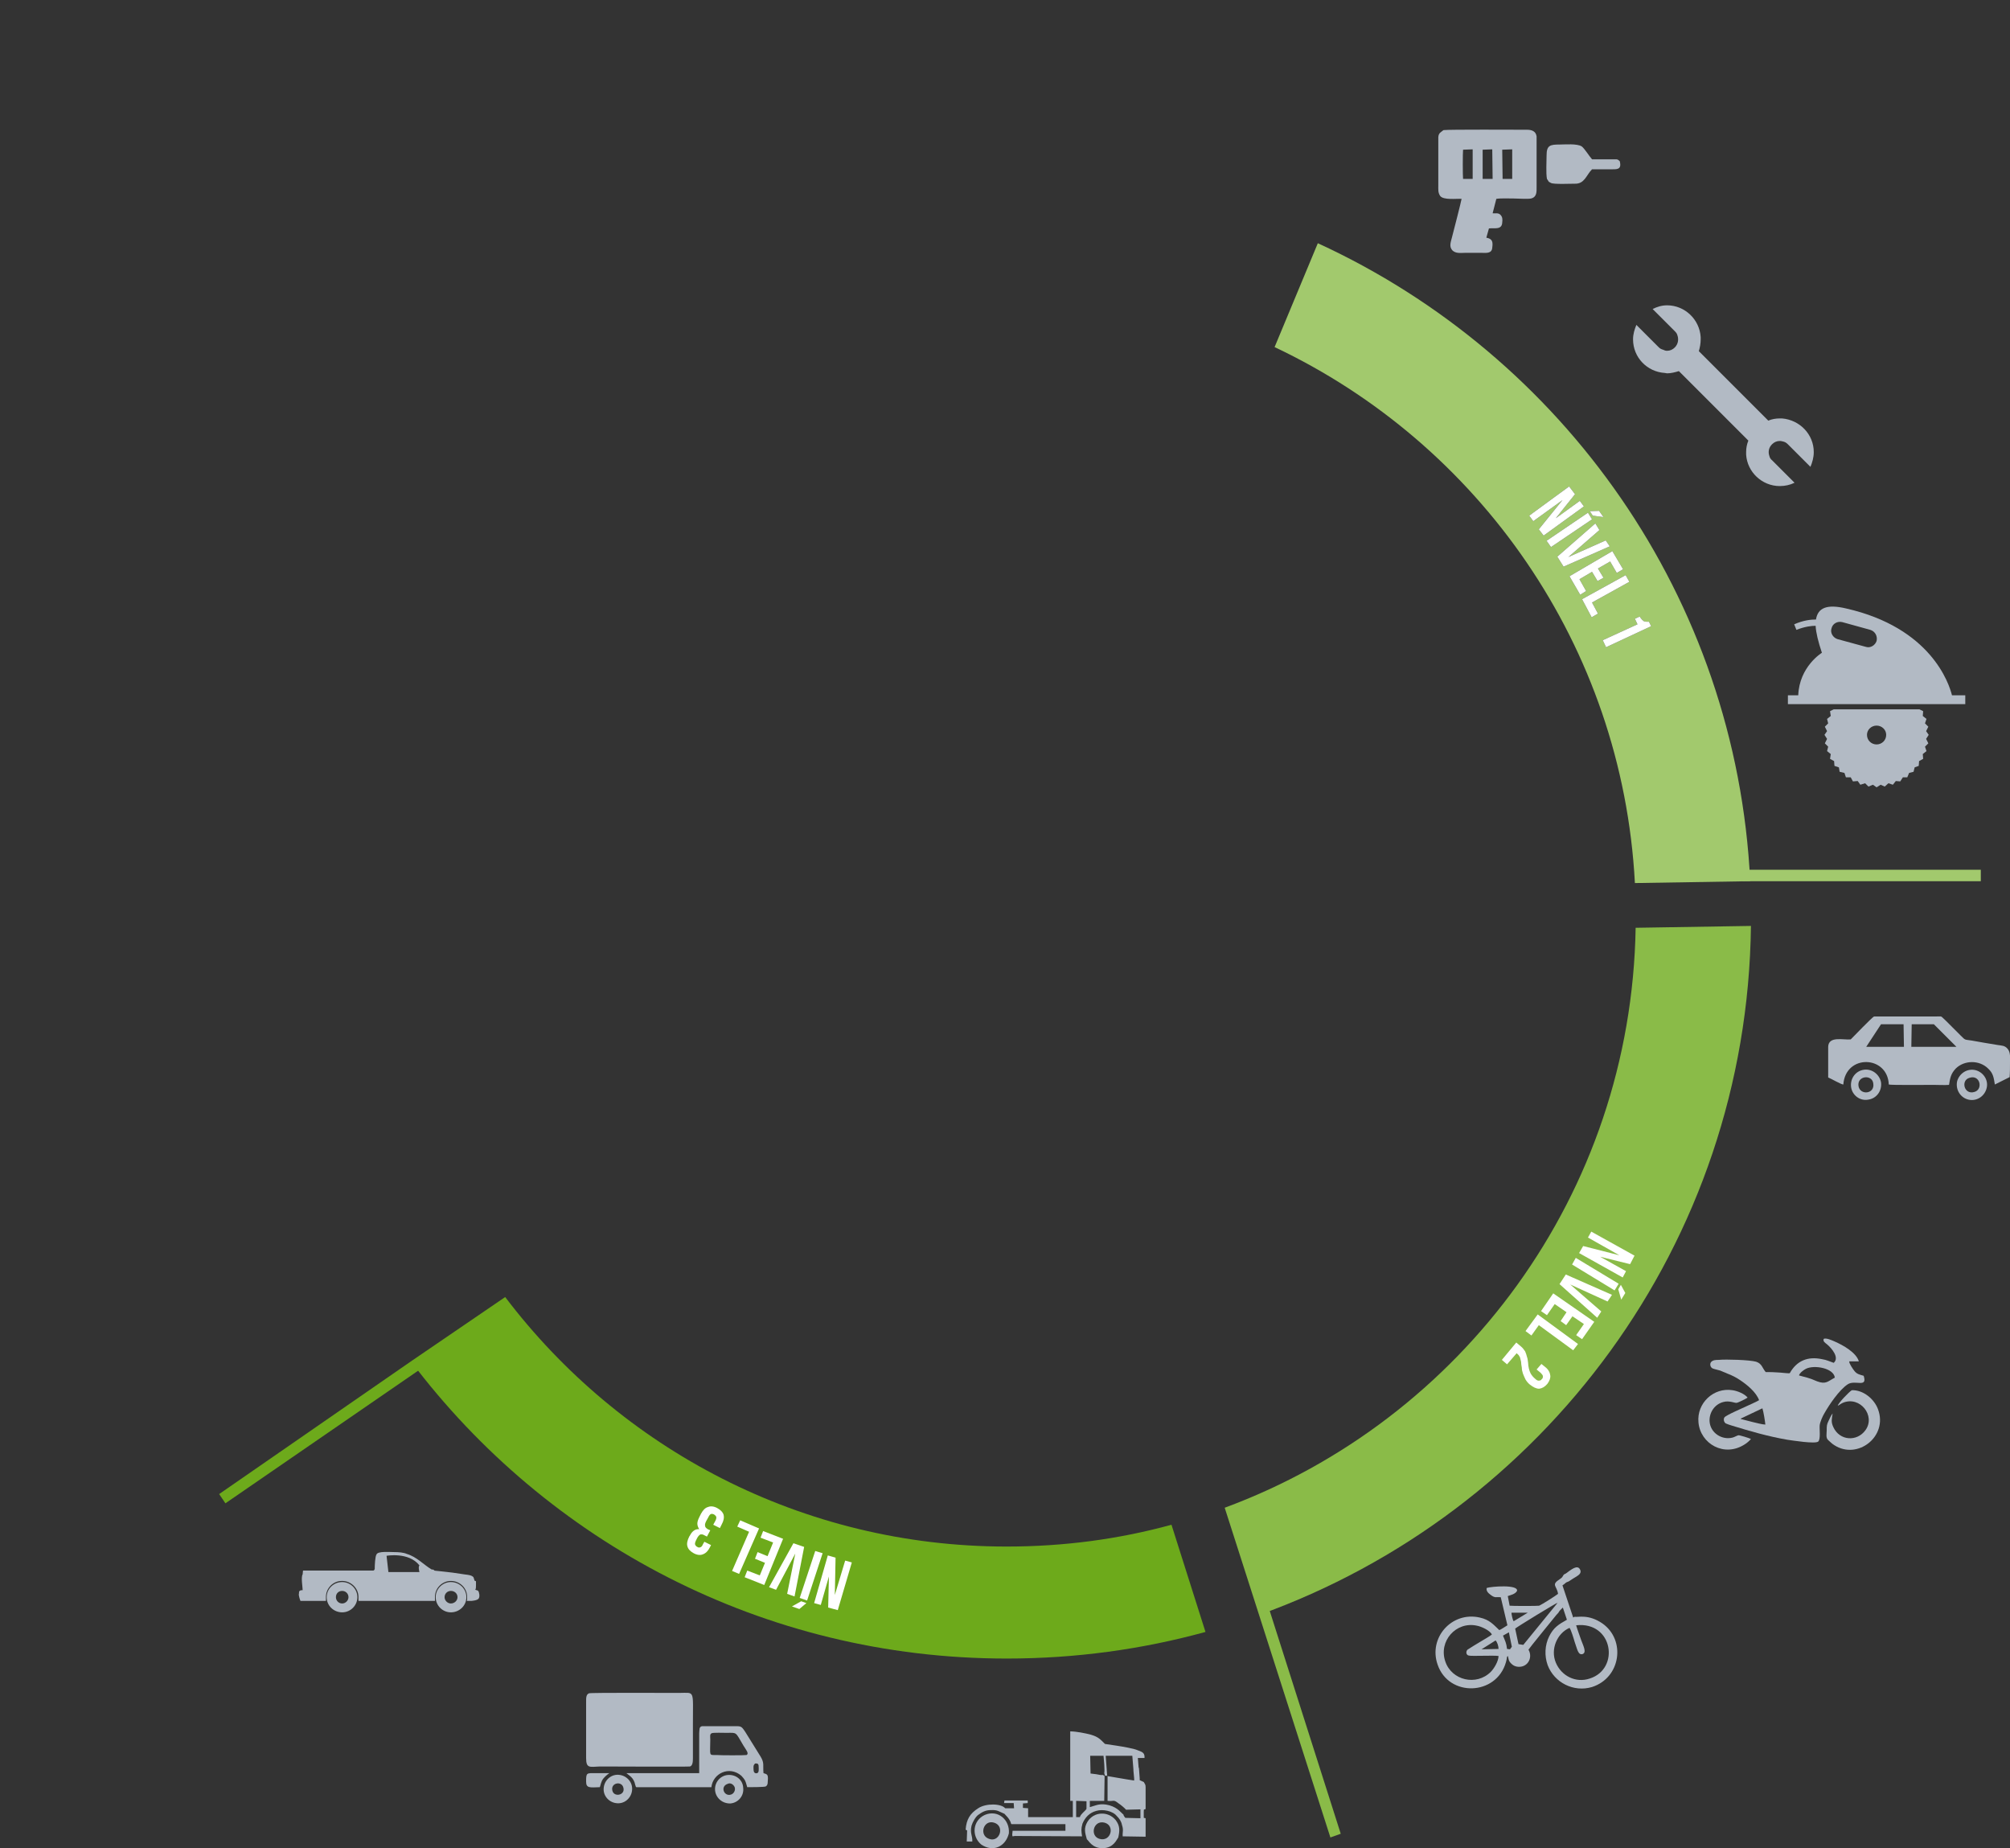 <?xml version="1.0" encoding="UTF-8"?>
<!DOCTYPE svg PUBLIC "-//W3C//DTD SVG 1.1//EN" "http://www.w3.org/Graphics/SVG/1.1/DTD/svg11.dtd">
<!-- Creator: CorelDRAW X7 -->
<svg xmlns="http://www.w3.org/2000/svg" xml:space="preserve" width="5439px" height="5000px" version="1.1" style="shape-rendering:geometricPrecision; text-rendering:geometricPrecision; image-rendering:optimizeQuality; fill-rule:evenodd; clip-rule:evenodd"
viewBox="0 0 5439 5000"
 xmlns:xlink="http://www.w3.org/1999/xlink"
 enable-background="new 0 0 1000 600">
 <rect x="0" y="0" width="5439" height="5000" fill="#333333" stroke="none"/>
 <defs>
  <style type="text/css">
   <![CDATA[
    .fil7 {fill:#35393D}
    .fil5 {fill:#606060}
    .fil3 {fill:#6DAA1B}
    .fil6 {fill:#7E7E7E}
    .fil4 {fill:#8ABB48}
    .fil2 {fill:#A2C96D}
    .fil0 {fill:#B2BAC4}
    .fil1 {fill:#B2BAC4}
    .fil8 {fill:white}
   ]]>
  </style>
 </defs>
 <g id="Camada_x0020_1">
  <g id="_280276023200">
   <path class="fil0" d="M4710 3838l59 -28c3,9 7,34 8,44 -8,0 -26,-5 -35,-7l-31 -8c-1,-1 -1,-1 -1,-1zm158 -117c2,-7 13,-15 19,-18 22,-11 75,-2 78,24 -19,10 -24,19 -48,10 -25,-11 -29,-10 -49,-16zm150 -12c-4,-5 -15,-21 -14,-26l26 0c-7,-24 -43,-44 -66,-54 -7,-3 -22,-10 -29,-7 -3,7 4,11 9,15 13,11 34,36 18,50 -12,-4 -19,-8 -32,-10 -38,-8 -68,4 -87,38 -5,1 -25,-2 -32,-2 -11,-1 -22,-1 -33,-1 -9,-10 -10,-23 -26,-28 -17,-5 -82,-7 -101,-5 -7,0 -16,0 -21,6 -4,5 -2,14 4,17 4,2 15,4 21,6 6,3 13,5 19,8 11,4 25,11 35,18 18,12 43,32 51,54 -4,3 -25,12 -31,15 -10,5 -60,26 -63,32 -3,5 -1,13 4,16 2,1 13,5 17,6 49,15 97,29 149,38 14,2 76,12 84,5 7,-6 3,-34 4,-44 1,-9 8,-25 13,-33 13,-23 40,-63 63,-78 20,-13 54,11 43,-23 -10,-3 -18,-4 -25,-13z"/>
   <path class="fil0" d="M4973 3803c3,-1 9,-6 14,-8 46,-19 89,35 61,74 -23,32 -70,29 -87,-8 -7,-15 -4,-22 -2,-37 -3,3 -9,15 -11,20 -5,10 -5,14 -5,26 0,8 -3,20 4,26 7,6 9,9 17,14 63,40 145,-24 118,-97 -10,-28 -40,-53 -71,-52 -7,4 -37,35 -38,42z"/>
   <path class="fil0" d="M4738 3893c-3,-2 -32,-11 -34,-10 -2,0 -11,5 -15,6 -29,8 -61,-12 -63,-44 -1,-24 14,-46 37,-52 17,-5 33,4 37,2 3,0 27,-12 29,-14 -8,-10 -27,-18 -41,-20 -51,-8 -97,35 -92,87 5,58 70,96 126,59 5,-3 13,-10 16,-14z"/>
  </g>
  <path class="fil0" d="M4047 4438c5,5 8,16 8,23l-46 1 38 -24zm36 -22l8 39 -5 7 -8 -1c-2,-17 -5,-21 -11,-36l16 -9zm-28 64c0,14 -12,34 -21,43 -39,39 -106,23 -123,-28 -19,-55 29,-109 85,-97 12,2 36,13 41,24 -3,3 -27,17 -32,20 -7,4 -28,17 -34,21 -5,5 -4,15 4,16 8,2 65,-1 80,1zm210 -83c100,-11 119,118 37,144 -38,13 -77,-7 -92,-43 -15,-36 3,-79 37,-94 4,4 12,31 14,38 7,19 9,36 21,33 12,-4 3,-21 -3,-37 -4,-12 -11,-30 -14,-41zm-169 -11c-3,-3 -6,-19 -6,-23l44 0 -38 23zm4 20c4,-4 110,-69 115,-70l-93 114 -13 -2 -9 -42zm-77 -110c-2,8 4,14 11,19 12,9 14,5 27,6l18 76c-5,3 -18,12 -22,13 -16,-15 -26,-28 -53,-34 -76,-17 -139,55 -114,127 30,89 159,85 185,-6 1,-3 1,-5 2,-8 1,-4 0,-7 3,-9 3,7 0,13 12,23 7,6 18,8 28,5 19,-6 26,-28 16,-45 2,-4 61,-76 69,-86 4,-5 8,-10 12,-14 1,-2 3,-5 5,-7l7 -7 11 33c-23,13 -36,21 -48,45 -12,24 -13,53 -4,78 18,47 70,74 120,59 78,-25 92,-127 28,-172 -38,-26 -66,-16 -75,-18l-4 2 -29 -87c3,-2 6,-4 9,-7 4,-3 6,-2 10,-5 6,-4 12,-8 19,-12 6,-4 14,-9 10,-18 -7,-16 -25,0 -39,10 -6,3 -5,2 -8,7 -2,4 -5,6 -8,8 -25,16 -8,18 -5,40 -6,5 -44,29 -51,32 -3,1 -74,1 -80,0l-5 -26c8,-3 20,-5 25,-14 4,-18 -70,-12 -82,-8z"/>
  <g id="_280276019808">
   <path class="fil1" d="M1594 4581c-8,3 -8,12 -8,22l0 153c0,29 10,24 37,23 12,0 239,1 244,0 7,-2 8,-12 8,-22l0 -92c0,-96 6,-85 -38,-85 -24,0 -239,-1 -243,1z"/>
   <path class="fil1" d="M2043 4771c9,-1 10,2 10,11 0,5 1,13 -4,15 -8,2 -10,-4 -10,-11 0,-9 -1,-9 4,-15zm-117 -82c3,-2 34,-1 40,-1 29,0 23,-4 46,35 6,10 16,21 8,25 -4,1 -71,1 -81,0 -22,0 -17,3 -17,-42 0,-7 -2,-15 4,-17zm-34 108l-197 0c8,7 20,12 24,32 0,0 1,2 1,3 1,2 0,2 2,3l203 0c4,-37 48,-59 81,-31 3,3 8,9 10,13 3,6 4,12 6,18 8,0 46,0 50,-2 7,-4 5,-12 6,-21 0,-11 -2,-12 -12,-15 -2,-21 3,-27 -8,-45l-41 -66c-12,-18 -11,-16 -37,-16l-80 0c-9,1 -7,11 -8,19 0,36 0,73 0,108z"/>
   <path class="fil1" d="M1969 4826c8,-4 16,2 19,9 3,9 -3,18 -10,20 -19,6 -30,-22 -9,-29zm-34 18c2,20 20,36 42,35 20,-2 37,-20 34,-43 -1,-20 -19,-36 -42,-34 -20,2 -36,20 -34,42z"/>
   <path class="fil1" d="M1657 4844c-5,-21 26,-27 30,-7 5,20 -26,26 -30,7zm53 2c4,-23 -13,-41 -32,-44 -23,-4 -41,13 -44,32 -4,23 13,41 32,44 23,4 41,-13 44,-32z"/>
   <path class="fil1" d="M1623 4835c0,0 0,-1 0,-1 0,0 1,-1 1,-1 1,-5 -1,3 0,-1 4,-13 4,-17 16,-28 3,-3 5,-4 9,-7 -11,0 -24,0 -35,0 -27,0 -28,-2 -28,23 0,18 10,16 37,15z"/>
  </g>
  <g id="_280276021472">
   <path class="fil0" d="M5173 2771l60 0 61 61 -122 0 1 -61zm-83 0l61 0 1 61 -102 0 40 -61zm-82 41c-20,2 -60,-10 -61,20l0 83c8,3 35,19 41,19 6,-83 120,-79 123,0 6,2 102,1 122,1 13,0 29,1 41,0 3,-19 5,-30 18,-44 23,-23 64,-24 88,0 14,13 15,25 18,43l40 -20c1,-12 1,-27 1,-40 0,-11 2,-26 -6,-36 -8,-10 -16,-9 -28,-11 -12,-2 -24,-4 -36,-6 -11,-2 -23,-4 -34,-6 -19,-3 -16,0 -29,-13l-41 -41c-16,-14 -6,-11 -30,-11l-164 0c-4,1 -57,56 -63,62z"/>
   <path class="fil0" d="M5029 2938c-4,-28 37,-32 40,-7 5,29 -36,33 -40,7zm-20 3c3,22 24,38 46,34 23,-3 38,-24 35,-47 -4,-21 -24,-37 -46,-34 -23,3 -38,24 -35,47z"/>
   <path class="fil0" d="M5329 2916c29,-10 38,31 14,38 -28,9 -38,-31 -14,-38zm47 27c5,-22 -10,-43 -31,-48 -22,-5 -43,9 -49,30 -5,23 9,45 31,50 23,5 44,-10 49,-32z"/>
  </g>
  <g id="_280276020576">
   <path class="fil0" d="M3985 404l-26 1c-1,7 -1,73 0,79l26 0 0 -80zm53 0l-26 1 0 79 27 0 -1 -80zm54 0l-27 1 1 79 26 0 0 -80zm66 55c0,16 0,31 0,46 0,14 1,28 -15,32 -8,2 -37,0 -47,0 -12,0 -36,-1 -47,1l-10 39c8,1 15,-2 21,4 6,6 6,13 5,21 -1,21 -22,14 -36,16l-7 25c17,3 18,12 16,27 -1,17 -18,14 -30,14 -14,0 -28,0 -43,0 -11,0 -27,3 -36,-8 -8,-10 -3,-22 0,-34 4,-15 25,-97 26,-104 -14,-1 -49,4 -58,-8 -6,-9 -5,-17 -5,-28l0 -99c0,-10 0,-22 0,-32 1,-12 7,-13 14,-19 14,-2 198,-1 226,-1 13,0 24,4 26,18l0 90z"/>
   <path class="fil0" d="M4383 436c6,24 -8,22 -26,22 -16,0 -32,0 -49,0 -16,16 -20,40 -47,39 -11,0 -57,2 -64,-2 -9,-4 -6,-5 -11,-11 -3,-16 -1,-46 -1,-64 0,-27 10,-29 35,-29 15,0 47,-3 60,5 8,6 20,26 28,35l61 0c9,0 8,0 14,5z"/>
  </g>
  <polygon class="fil2" points="5360,2353 4714,2353 4714,2384 5360,2384 "/>
  <path class="fil2" d="M3449 939c552,261 941,808 975,1450l312 -5c-37,-767 -506,-1421 -1170,-1726l-117 281z"/>
  <path class="fil3" d="M3170 4125c-142,39 -291,59 -446,59 -554,0 -1046,-265 -1357,-675l-255 174c368,488 953,804 1612,804 187,0 367,-25 538,-72l-92 -290z"/>
  <path class="fil4" d="M4426 2510c-12,721 -471,1332 -1112,1569l93 290c769,-276 1321,-1005 1331,-1864l-312 5z"/>
  <polygon class="fil3" points="610,4067 593,4042 1112,3683 1142,3701 "/>
  <polygon class="fil4" points="3628,4961 3600,4971 3407,4369 3432,4346 "/>
  <g id="_280276015552">
   <path class="fil1" d="M2989 4931c-31,-8 -41,37 -13,44 30,8 42,-36 13,-44zm37 40c-5,7 -13,28 -41,29 -30,1 -39,-21 -44,-24 -5,-18 -9,-30 2,-48 17,-27 55,-29 76,-4 12,16 11,29 7,47z"/>
   <path class="fil1" d="M2690 4931c-29,-9 -42,35 -13,44 28,10 43,-35 13,-44zm40 29c-9,36 -43,52 -75,30 -27,-23 -23,-65 10,-80 35,-15 68,13 65,50z"/>
   <path class="fil1" d="M2746 4967l-6 1c-2,-4 0,-10 0,-15l19 0c-2,5 -9,12 -13,14zm-26 -75l3 0c0,5 0,3 -2,6 -4,-1 -5,-1 -6,-3l4 2c-1,5 1,2 -3,5 2,1 1,-1 2,4 0,0 0,1 0,1 0,-1 0,0 0,0 -15,-6 -18,-11 -37,-10 -14,0 -23,5 -34,13 -7,5 -15,19 -18,29 -5,21 3,27 2,43l-15 0 1 -30 -4 -2c2,-28 12,-44 34,-58 21,-14 62,-13 73,0zm361 -111l1 3 -3 1 -1 4c-5,1 -3,-1 -5,3l-6 -2 0 -3 -3 -37 -72 0 4 54 -6 0 -2 -7c2,-7 -1,-38 -2,-47l-36 0 1 48 16 2 2 3c0,0 -1,-1 -1,1 0,3 0,1 1,4 0,0 1,-1 1,-1 0,0 0,0 0,0l-2 1c0,0 0,1 -1,1l4 2c0,0 -1,1 -1,1l10 -1c-2,-1 -2,-1 -2,-3l3 1c3,10 1,45 1,59l-37 0c1,7 1,2 2,9 1,-4 0,-1 -1,-3 -2,4 -1,10 0,15 -5,1 -2,0 -4,2 1,-3 1,-1 -2,-3l0 -15 -28 -1 0 44 10 0 10 -5c0,0 0,0 0,0 4,5 2,5 -2,7 1,5 2,3 -1,3 -1,6 0,3 -2,8 0,0 0,0 -2,-2l0 6c4,4 0,1 4,1 -4,14 -3,20 -1,34l-182 -1c4,-2 11,-9 13,-14l124 0 0 -18 -146 0 -1 -1c-3,-14 -17,-25 -18,-27 0,0 0,-1 0,0 0,0 0,-1 0,-1 -1,-5 0,-3 -2,-4 4,-3 2,0 3,-5l-4 -2c1,2 2,2 6,3 2,-3 2,-1 2,-6l-3 0 24 0 -1 -14 -26 0 1 -7 63 0 0 7 -13 1 0 12 14 1 0 24 121 0 0 -44 -7 0 0 -188c16,0 41,5 56,9 20,6 25,12 38,25 20,3 42,6 62,10 10,2 20,4 29,8 11,4 17,7 16,20l-18 0 2 25zm-2 21c0,5 0,3 -3,4 -1,-3 0,-6 0,-10 0,-1 0,-1 0,-2 3,3 3,2 3,8zm-3 -8c0,1 0,1 0,2 0,4 -1,7 0,10 3,-1 3,1 3,-4 0,-6 0,-5 -3,-8zm8 17l-9 1 -1 -4 -5 3 -2 -21 6 2c2,-4 0,-2 5,-3l1 -4 3 -1 2 27zm-40 2l6 1 19 3 0 -6 5 -3 1 4 9 -1 0 5 11 5c3,6 5,6 5,14l0 59c-6,4 -5,-6 -5,24l5 1 0 50 -62 -1c-1,-12 3,-16 -2,-31 -2,-10 -7,-17 -14,-24 6,0 2,0 4,-2 -4,-8 -1,-1 -7,-4 -2,-2 -1,-4 -5,-5l1 -2c0,0 -2,-1 -2,-1 5,-1 2,1 2,-3l3 0c4,5 10,2 7,7l2 1c0,0 1,0 1,0 1,1 1,0 0,4 0,0 1,-1 1,0 2,5 -1,-3 4,1l3 3c0,8 2,0 3,10 8,1 20,1 28,1 4,0 7,0 11,0 8,0 5,0 10,-3l1 -19c0,0 -1,-3 -1,-3 -1,-4 1,-1 -2,-3l-39 1c-3,-4 -15,-14 -20,-17 -15,-12 -12,-5 -30,-7l0 -67 47 8zm-59 -11l4 3 -1 67 -39 0 0 17c16,-4 27,-12 53,-5 24,7 32,21 38,25 0,3 3,6 5,9l41 1 0 -24c3,2 1,-1 2,3 0,0 1,3 1,3l-1 19c-5,3 -2,3 -10,3 -4,0 -7,0 -11,0 -8,0 -20,0 -28,-1 -1,-10 -3,-2 -3,-10l-3 -3c-5,-4 -2,4 -4,-1 0,-1 -1,0 -1,0 1,-4 1,-3 0,-4 0,0 -1,0 -1,0l-2 -1c3,-5 -3,-2 -7,-7l-3 0c0,4 3,2 -2,3 0,0 2,1 2,1l-1 2c4,1 3,3 5,5 6,3 3,-4 7,4 -2,2 2,2 -4,2 -11,-14 -38,-19 -55,-14 -19,5 -31,18 -38,35 -4,0 0,3 -4,-1l0 -6c2,2 2,2 2,2 2,-5 1,-2 2,-8 3,0 2,2 1,-3 4,-2 6,-2 2,-7 0,0 0,0 0,0l-10 5c3,-9 13,-15 18,-22l0 -6c3,2 3,0 2,3 2,-2 -1,-1 4,-2 -1,-5 -2,-11 0,-15 1,2 2,-1 1,3 -1,-7 -1,-2 -2,-9l37 0c0,-14 2,-49 -1,-59l-3 -1c0,2 0,2 2,3l-10 1c0,0 1,-1 1,-1l-4 -2c1,0 1,-1 1,-1l2 -1c0,0 0,0 0,0 0,0 -1,1 -1,1 -1,-3 -1,-1 -1,-4 0,-2 1,-1 1,-1l-2 -3c6,1 12,3 18,2z"/>
  </g>
  <g id="_280276016672">
   <path class="fil1" d="M5282 1881c-8,-32 -57,-183 -287,-235 -51,-12 -76,-2 -81,30 -14,0 -34,2 -59,13l6 15c23,-9 41,-11 52,-11 1,19 7,43 17,73 0,0 -61,37 -64,115l-28 0 0 24 480 0 0 -24 -36 0 0 0zm-204 -147c-4,12 -17,20 -29,16l-77 -21c-12,-4 -20,-17 -16,-29 3,-13 16,-20 29,-17l76 21c13,4 20,17 17,30z"/>
   <path class="fil1" d="M5212 1978l6 -12 -9 -9 4 -12 -10 -8 1 -13 -10 -5 -232 0 -10 5 2 13 -10 8 3 12 -9 9 6 12 -7 10 7 11 -6 12 9 9 -3 12 10 8 -2 13 11 6 1 13 12 4 2 12 13 3 4 12 13 0 6 11 13 -1 7 10 13 -4 9 9 12 -5 10 7 11 -7 11 5 10 -9 12 4 8 -10 12 1 7 -11 12 0 5 -12 12 -3 3 -12 11 -4 1 -13 11 -6 -1 -13 10 -8 -4 -12 9 -9 -6 -12 7 -11 -7 -10zm-134 36c-14,0 -26,-11 -26,-26 0,-14 12,-25 26,-25 14,0 26,11 26,25 0,15 -12,26 -26,26z"/>
  </g>
  <path class="fil1" d="M4816 1193c4,0 7,1 11,2 4,1 8,4 11,7l61 61c5,-12 9,-25 9,-40 0,-48 -38,-87 -86,-91l-6 0c-11,0 -22,2 -31,6l-188 -188c3,-10 5,-21 5,-32l0 -6c-3,-48 -43,-86 -91,-86 -14,0 -27,4 -39,10l60 60c4,4 6,7 7,11 4,11 2,24 -7,33 -6,6 -13,9 -21,9 -4,0 -7,-1 -11,-3 -4,-1 -8,-3 -11,-6l-61 -61c-5,12 -9,25 -9,39 0,49 38,88 86,91l6 1c11,0 22,-3 32,-6l188 188c-4,10 -6,20 -6,31l0 7c3,47 43,85 91,85 14,0 28,-3 40,-9l-61 -61c-4,-3 -6,-7 -7,-11 -4,-11 -2,-23 7,-32 6,-6 13,-9 21,-9z"/>
  <polygon class="fil5" points="5107,4739 5365,4563 "/>
  <polygon class="fil6" points="4927,4835 5107,4739 "/>
  <g id="_280276014656">
   <path class="fil1" d="M1294 4304c-2,-2 -6,-2 -8,-3 2,-2 2,-8 2,-12 0,-4 0,-7 0,-11 -1,-1 -2,-1 -3,-1 -3,-4 -2,-10 -6,-12 -6,-5 -21,-5 -31,-7 -28,-5 -78,-9 -72,-9 -2,-1 -2,-3 -7,-3 0,1 0,0 -1,0 -22,-13 -40,-34 -67,-42 -9,-4 -22,-5 -34,-5 -12,0 -44,-3 -48,6 -4,5 -5,30 -5,40 -2,5 -5,4 -5,4l-189 0c0,0 -1,7 -1,10 -5,8 0,35 0,43 -3,0 -6,0 -8,2 -2,1 -2,3 -2,7 -2,5 4,20 4,20l69 0c0,-1 0,-2 0,-3l0 -8c0,-23 19,-43 43,-43l1 0c24,0 44,20 44,43l0 8c0,1 0,2 0,3l207 0c0,-1 0,-2 0,-2l0 -9c0,-24 20,-43 43,-43 24,0 44,19 44,43l0 9c0,0 -1,1 -1,2l13 0c0,0 15,-1 19,-6 4,-5 2,-17 -1,-21zm-159 -51l-84 0 -5 -44c0,0 60,-11 89,26 -4,4 0,18 0,18z"/>
   <path class="fil1" d="M926 4280c22,0 41,18 41,41 0,23 -19,41 -41,41 -23,0 -42,-18 -42,-41 0,-23 19,-41 42,-41zm0 24c9,0 17,7 17,17 0,9 -8,17 -17,17 -10,0 -17,-8 -17,-17 0,-10 7,-17 17,-17z"/>
   <path class="fil1" d="M1220 4280c23,0 42,18 42,41 0,23 -19,41 -42,41 -22,0 -41,-18 -41,-41 0,-23 19,-41 41,-41zm0 24c10,0 18,7 18,17 0,9 -8,17 -18,17 -9,0 -17,-8 -17,-17 0,-10 8,-17 17,-17z"/>
  </g>
  <path class="fil7" d="M4228 1353l-79 57 -11 -15 108 -79 16 21 -52 65 65 -47 11 15 -109 79 -13 -17 64 -79zm69 34l11 18 -111 75 -12 -17 112 -76zm42 12l-29 -4 -8 -12 25 -1 12 17zm-95 108l101 -45 11 16 -125 55 -17 -27 103 -90 11 18 -84 73zm80 31l15 25 -16 9 -15 -25 -34 20 18 32 -16 10 -29 -50 116 -68 29 49 -17 10 -18 -31 -33 19zm75 18l10 18 -101 56 16 30 -17 10 -26 -49 118 -65zm38 112c2,3 4,6 6,8 2,2 4,4 6,5 2,0 4,1 6,1 3,0 5,0 7,0l6 12 -122 57 -9 -19 94 -43 -7 -15 13 -6z"/>
  <path class="fil8" d="M4228 1353l-79 57 -11 -15 108 -79 16 21 -52 65 65 -47 11 15 -109 79 -13 -17 64 -79zm69 34l11 18 -111 75 -12 -17 112 -76zm42 12l-29 -4 -8 -12 25 -1 12 17zm-95 108l101 -45 11 16 -125 55 -17 -27 103 -90 11 18 -84 73zm80 31l15 25 -16 9 -15 -25 -34 20 18 32 -16 10 -29 -50 116 -68 29 49 -17 10 -18 -31 -33 19zm75 18l10 18 -101 56 16 30 -17 10 -26 -49 118 -65zm38 112c2,3 4,6 6,8 2,2 4,4 6,5 2,0 4,1 6,1 3,0 5,0 7,0l6 12 -122 57 -9 -19 94 -43 -7 -15 13 -6z"/>
  <path class="fil8" d="M4382 3396l-85 -48 9 -16 117 65 -12 23 -81 -20 70 39 -9 17 -118 -66 11 -19 98 25zm-2 77l-11 18 -115 -70 10 -18 116 70zm7 43l-8 -28 7 -12 12 22 -11 18zm-138 -41l84 73 -11 17 -102 -91 17 -26 125 55 -12 18 -101 -46zm6 86l-17 24 -15 -11 16 -24 -32 -22 -21 30 -16 -11 33 -48 111 77 -33 47 -16 -11 21 -30 -31 -21zm15 75l-13 17 -93 -68 -20 28 -16 -12 33 -45 109 80zm-116 94c4,4 8,6 11,5 3,0 5,-1 7,-4 3,-2 3,-5 3,-8 0,-2 -2,-5 -6,-9l-11 -9 13 -15 10 8c9,7 13,15 14,23 1,7 -2,15 -8,23 -7,8 -14,12 -22,13 -8,0 -16,-4 -25,-11 -5,-4 -9,-9 -12,-14 -3,-6 -5,-11 -7,-16 -2,-6 -3,-11 -3,-16 -1,-6 -2,-11 -2,-16 -1,-4 -2,-8 -3,-12 -2,-4 -4,-7 -7,-9 -1,-1 -1,-2 -2,-2l-26 30 -14 -12 39 -47 13 11c5,4 8,9 11,13 2,5 4,10 5,15 2,5 2,10 3,16 0,5 1,10 2,15 1,5 3,10 5,14 3,5 7,10 12,14z"/>
  <path class="fil8" d="M2259 4315l28 -93 18 5 -38 129 -26 -7 2 -84 -22 77 -18 -5 37 -129 21 6 -2 101zm-75 15l-20 -7 42 -127 20 6 -42 128zm-41 16l25 -14 14 5 -19 16 -20 -7zm9 -143l-52 98 -19 -7 66 -119 29 10 -26 134 -20 -7 22 -109zm-82 25l-27 -11 7 -18 27 11 15 -37 -34 -13 7 -18 54 21 -51 125 -53 -21 7 -18 34 13 14 -34zm-70 30l-19 -8 46 -106 -32 -14 8 -17 51 22 -54 123zm-116 -92c-3,6 -4,10 -3,13 1,2 3,5 6,6 3,2 5,2 8,1 3,-1 5,-3 7,-8l4 -7 18 9 -3 6c-5,10 -11,16 -19,19 -7,3 -16,2 -25,-3 -9,-5 -15,-11 -17,-19 -2,-7 0,-16 5,-26l2 -3c6,-12 15,-18 25,-17 -3,-5 -5,-10 -5,-15 0,-5 2,-11 5,-17l5 -10c5,-9 11,-16 19,-18 7,-3 16,-2 25,3 9,5 15,11 17,18 2,8 0,17 -5,26l-5 10 -18 -9 6 -11c2,-4 3,-8 2,-11 -1,-2 -3,-4 -6,-6 -3,-1 -5,-2 -8,-1 -3,1 -5,4 -8,10l-5 9c-3,6 -4,10 -3,13 0,4 3,6 7,9l7 3 -9 17 -8 -4c-3,-2 -6,-2 -9,-2 -3,1 -6,4 -9,9l-3 6z"/>
 </g>
</svg>
